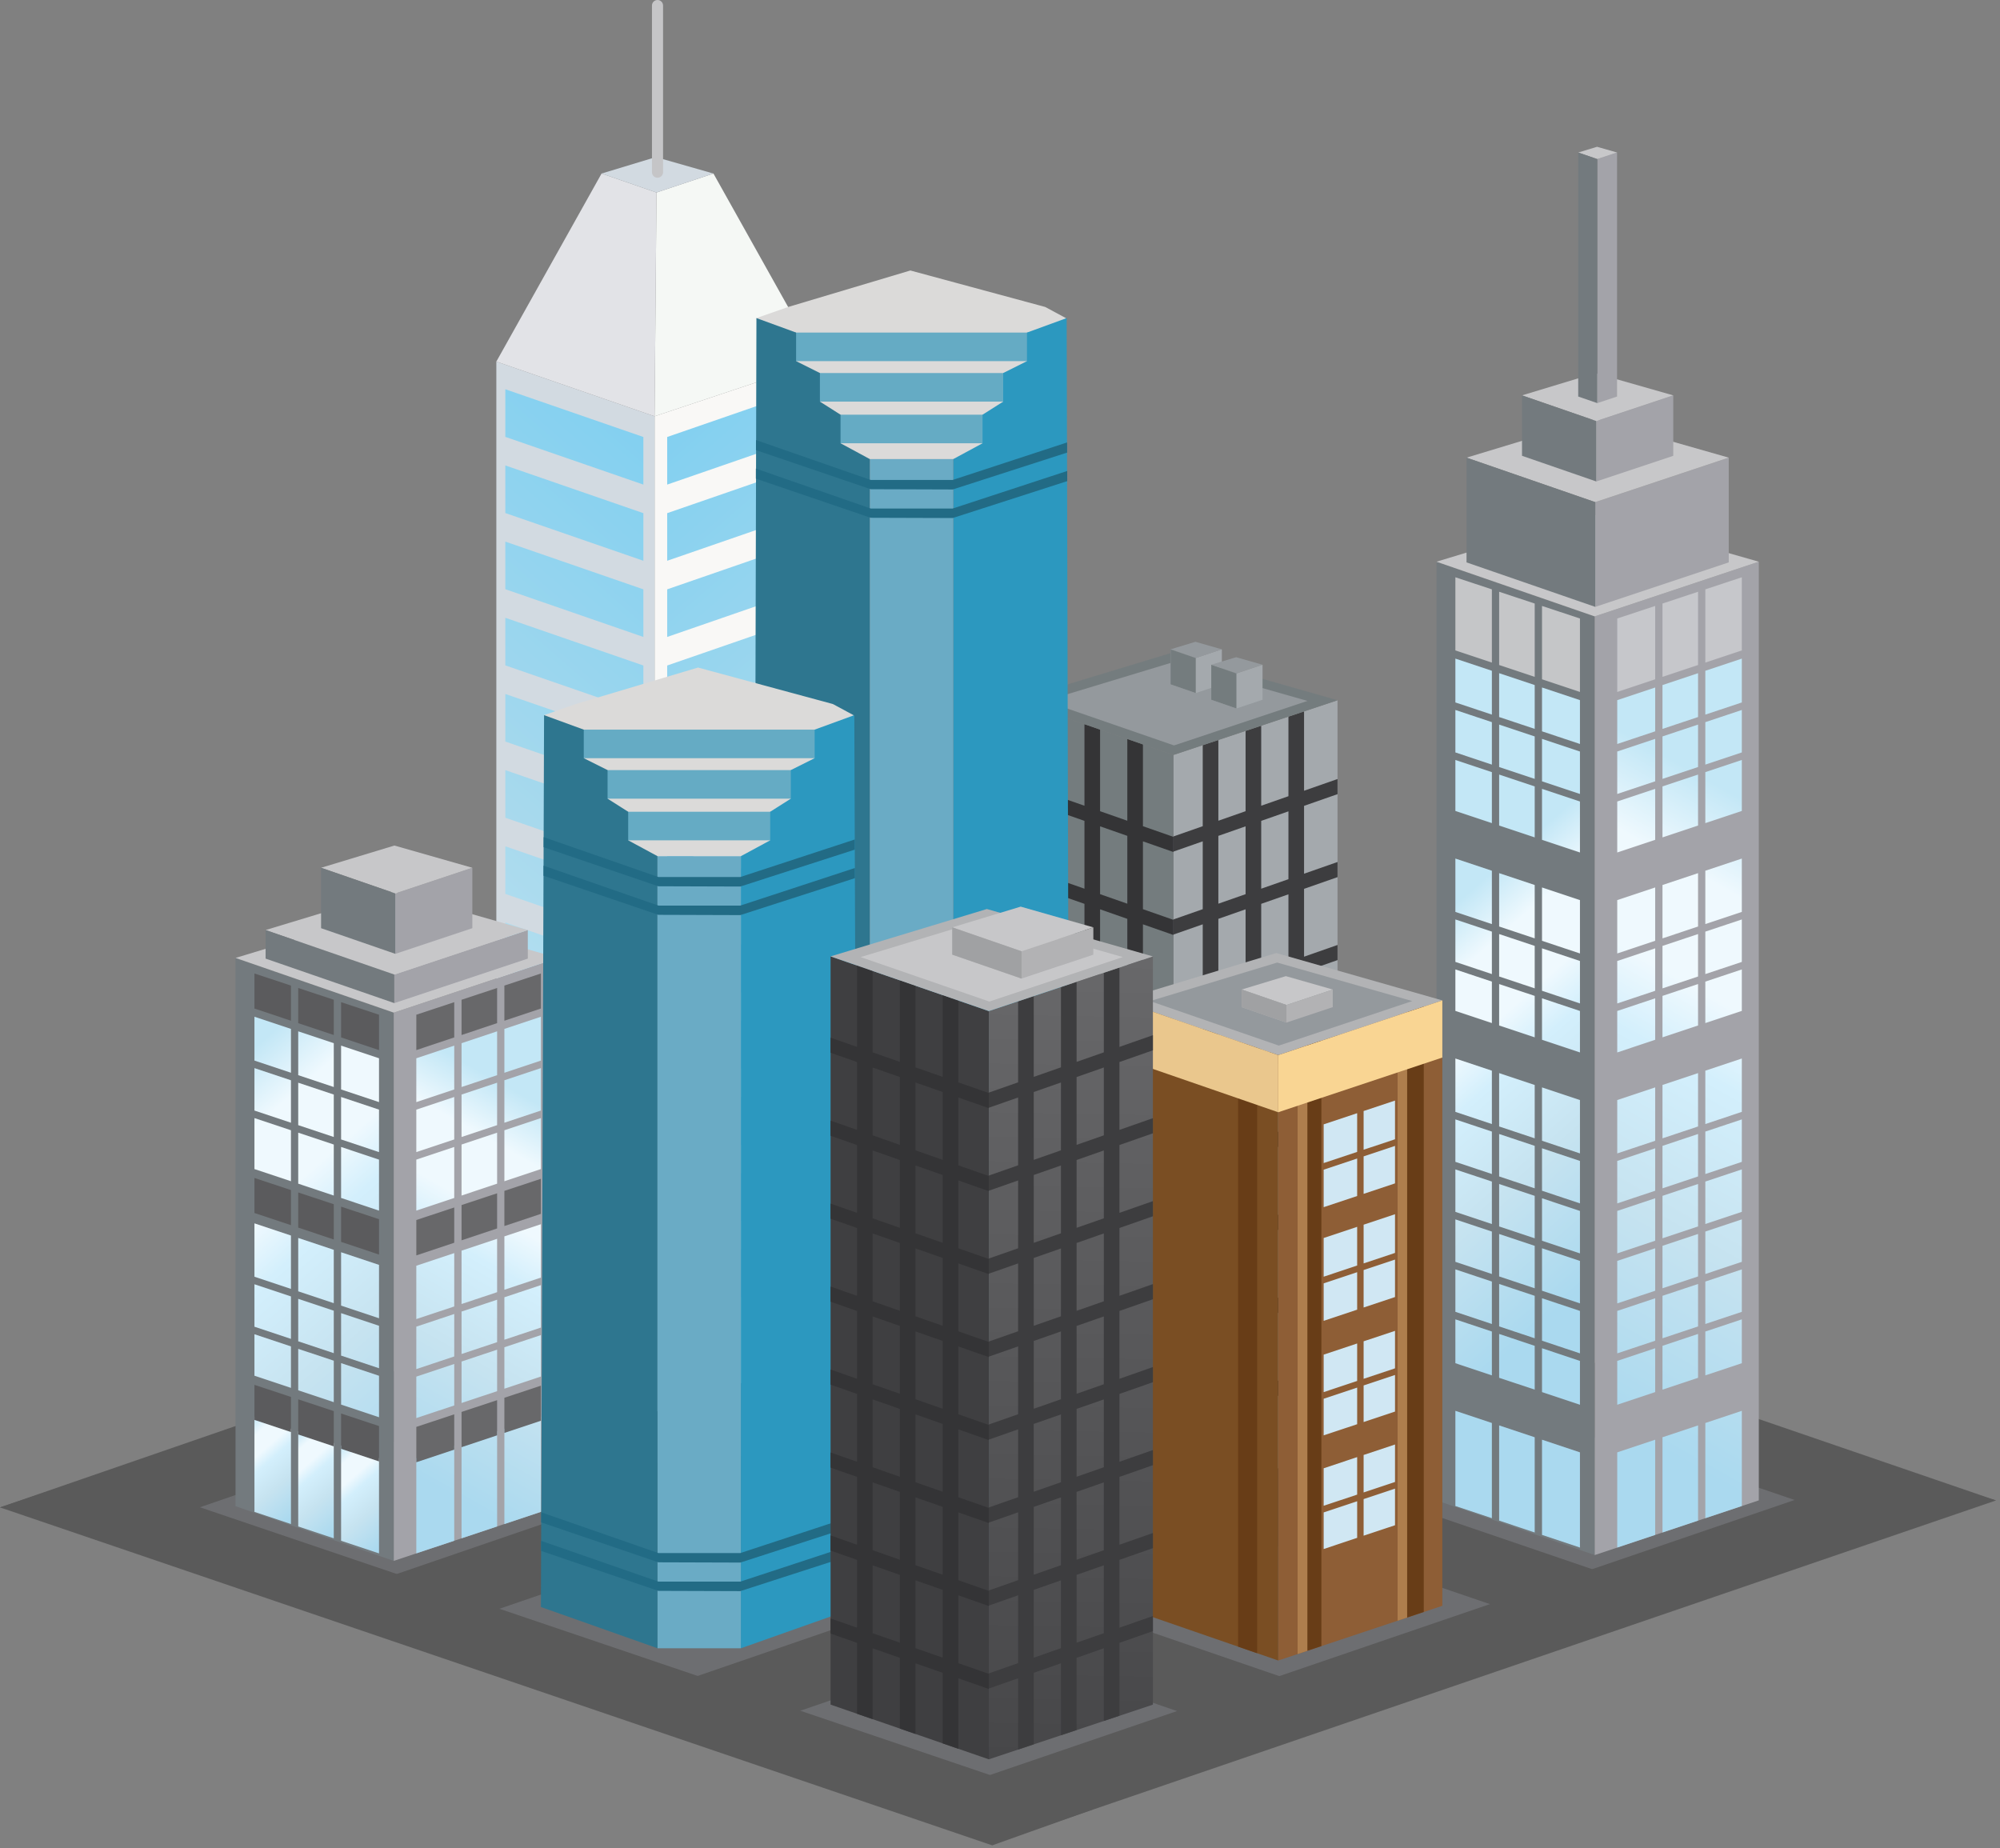 
        <svg xmlns:rdf="http://www.w3.org/1999/02/22-rdf-syntax-ns#" xmlns="http://www.w3.org/2000/svg" xmlns:cc="http://creativecommons.org/ns#" xmlns:xlink="http://www.w3.org/1999/xlink" xmlns:dc="http://purl.org/dc/elements/1.1/" x="0px" y="0px" width="501" height="463" viewBox="0 0 501 463" xml:space="preserve">
            <rect x="0" y="0" width="501" height="463" fill="#808080" stroke="none"/>
            <title>Urban: city 1</title>
            <desc xmlns:ian_image_library="https://ian.umces.edu/media-library/">
                <ian_image_library:title>Urban: city 1</ian_image_library:title>
                <ian_image_library:descr>Illustration of an urban city centre</ian_image_library:descr>
                <ian_image_library:scene>
                    <ian_image_library:contains>development, infrastructure, city, apartment, skyscrapers, buildings, office, towers, urban</ian_image_library:contains>
                    <ian_image_library:when>2011-05-19</ian_image_library:when>
                </ian_image_library:scene>
            </desc>
            
<defs>
</defs>
<polygon fill="#6D6E71" points="34.108,376.783 248.776,455.492 466.619,376.783 240.824,296.482 "/>
<polygon fill="#5A5A5A" points="472.101,368.038 228.833,451.181 253.878,460.121 500,375.859 "/>
<polygon fill="#5A5A5A" points="393.287,344.686 159.289,425.145 184.333,434.091 418.033,353.73 "/>
<polygon fill="#5A5A5A" points="323.026,317.551 92.597,396.616 117.641,405.557 348.073,326.497 "/>
<polygon fill="#5A5A5A" points="252.664,290.323 0,377.603 35.75,382.499 277.709,299.264 "/>
<polygon fill="#5A5A5A" points="102.396,344.98 341.001,426.926 315.96,435.872 77.352,353.927 "/>
<polygon fill="#5A5A5A" points="154.87,327.29 387.28,406.628 412.322,397.682 179.915,318.349 "/>
<polygon fill="#5A5A5A" points="25.304,369.181 273.594,453.317 248.552,462.264 0,377.603 "/>
<polygon fill="#5A5A5A" points="230.801,301.057 458.448,378.783 500,375.859 255.843,292.11 "/>
<polygon fill="#F9F8F6" points="205.079,340.02 205.079,90.575 163.972,104.279 163.972,353.721 "/>
<polygon fill="#D2DAE1" points="124.333,340.02 124.333,90.575 163.972,104.279 163.972,353.721 "/>
<linearGradient id="ian_symbols_aab595d2b58a78d4518168a31c571fbe" gradientUnits="userSpaceOnUse" x1="84.476" y1="282.729" x2="203.272" y2="146.07">
	<stop  offset="0.036" style="stop-color:#C3E7F6"/>
	<stop  offset="0.497" style="stop-color:#A7D9ED"/>
	<stop  offset="1" style="stop-color:#83D0F0"/>
</linearGradient>
<path fill="url(#ian_symbols_aab595d2b58a78d4518168a31c571fbe)" d="M161.163,331.287l-34.578-11.952v-11.931l34.578,11.958V331.287z M161.163,300.277l-34.578-11.953
	v11.925l34.578,11.952V300.277z M161.163,281.198l-34.578-11.953v11.925l34.578,11.952V281.198z M161.163,262.114l-34.578-11.953
	v11.925l34.578,11.958V262.114z M161.163,243.035l-34.578-11.952v11.925l34.578,11.953V243.035z M161.163,223.953L126.585,212
	v11.925l34.578,11.955V223.953z M161.163,204.871l-34.578-11.952v11.925l34.578,11.953V204.871z M161.163,185.79l-34.578-11.953
	v11.925l34.578,11.955V185.79z M161.163,109.465L126.585,97.51v11.928l34.578,11.952V109.465z M161.163,128.547l-34.578-11.955
	v11.928l34.578,11.953V128.547z M161.163,147.629l-34.578-11.955v11.925l34.578,11.955V147.629z M161.163,166.708l-34.578-11.952
	v11.925l34.578,11.956V166.708z"/>
<linearGradient id="ian_symbols_a324ab6f52d9e1c4ddf4c243b56b3bb4" gradientUnits="userSpaceOnUse" x1="424.787" y1="282.729" x2="543.583" y2="146.07" gradientTransform="matrix(-1 0 0 1 668.606 0)">
	<stop  offset="0.036" style="stop-color:#C3E7F6"/>
	<stop  offset="0.497" style="stop-color:#A7D9ED"/>
	<stop  offset="1" style="stop-color:#83D0F0"/>
</linearGradient>
<path fill="url(#ian_symbols_a324ab6f52d9e1c4ddf4c243b56b3bb4)" d="M167.131,319.362l34.578-11.958v11.931l-34.578,11.952V319.362z M167.131,312.202l34.578-11.952
	v-11.925l-34.578,11.953V312.202z M167.131,293.123l34.578-11.952v-11.925l-34.578,11.953V293.123z M167.131,274.044l34.578-11.958
	v-11.925l-34.578,11.953V274.044z M167.131,254.96l34.578-11.953v-11.925l-34.578,11.952V254.96z M167.131,235.881l34.578-11.955
	V212l-34.578,11.953V235.881z M167.131,216.796l34.578-11.953v-11.925l-34.578,11.952V216.796z M167.131,197.717l34.578-11.955
	v-11.925l-34.578,11.953V197.717z M167.131,121.39l34.578-11.952V97.51l-34.578,11.955V121.39z M167.131,140.472l34.578-11.953
	v-11.928l-34.578,11.955V140.472z M167.131,159.554l34.578-11.955v-11.925l-34.578,11.955V159.554z M167.131,178.636l34.578-11.956
	v-11.925l-34.578,11.952V178.636z"/>
<polygon fill="#F5F8F5" points="205.079,90.575 163.972,104.279 164.451,48.225 178.717,43.47 "/>
<polygon fill="#E2E3E7" points="164.451,48.225 163.972,104.279 124.333,90.575 150.695,43.47 "/>
<polygon fill="#D2DAE1" points="178.717,43.47 164.451,48.225 150.695,43.47 164.284,39.352 "/>
<path fill="#C5C5C7" d="M166.098,43.129c0,0.771-0.623,1.394-1.391,1.394l0,0c-0.768,0-1.394-0.623-1.394-1.394V1.391
	c0-0.768,0.625-1.391,1.394-1.391l0,0c0.768,0,1.391,0.623,1.391,1.391V43.129z"/>
<polygon fill="#A4A9AD" points="335.05,362.841 335.05,175.412 293.945,189.113 293.945,376.542 "/>
<polygon fill="#747C7E" points="254.304,362.841 254.304,175.412 293.945,189.113 293.945,376.542 "/>
<path fill="#3D3D3F" d="M335.05,198.934v-3.79l-8.384,2.935v-19.874l-3.913,1.306v19.94l-6.82,2.385v-20.052l-3.913,1.306v20.115
	l-6.821,2.388v-20.232l-3.913,1.303v20.298l-7.34,2.569v3.792l7.34-2.571v16.997l-7.34,2.568v3.79l7.34-2.568v16.991l-7.34,2.568
	v3.793l7.34-2.568v16.997l-7.34,2.569v3.787l7.34-2.568v16.997l-7.34,2.569v3.787l7.34-2.569v16.997l-7.34,2.568v3.793l7.34-2.568
	v16.991l-7.34,2.568v3.793l7.34-2.568v16.991l-7.34,2.568v3.793l7.34-2.568v17.849l3.913-1.306v-17.915l6.821-2.388v18.03
	l3.913-1.306v-18.09l6.82-2.388v18.204l3.913-1.306v-18.27l8.384-2.935v-3.788l-8.384,2.935v-16.997l8.384-2.935v-3.788
	l-8.384,2.935v-16.997l8.384-2.935v-3.793l-8.384,2.935v-16.991l8.384-2.935v-3.793l-8.384,2.935v-16.992l8.384-2.935v-3.793
	l-8.384,2.935V243.44l8.384-2.935v-3.79l-8.384,2.935v-16.994l8.384-2.935v-3.79l-8.384,2.935v-16.997L335.05,198.934z
	 M305.198,209.383l6.821-2.385v16.994l-6.821,2.385V209.383z M305.198,230.17l6.821-2.388v16.994l-6.821,2.388V230.17z
	 M305.198,250.957l6.821-2.388v16.991l-6.821,2.389V250.957z M305.198,271.741l6.821-2.388v16.991l-6.821,2.389V271.741z
	 M305.198,292.525l6.821-2.388v16.991l-6.821,2.388V292.525z M305.198,313.31l6.821-2.388v16.997l-6.821,2.383V313.31z
	 M305.198,351.085v-16.991l6.821-2.388v16.997L305.198,351.085z M322.753,344.948l-6.82,2.383v-16.991l6.82-2.388V344.948z
	 M322.753,324.158l-6.82,2.388V309.55l6.82-2.383V324.158z M322.753,303.374l-6.82,2.388v-16.997l6.82-2.383V303.374z
	 M322.753,282.59l-6.82,2.388v-16.997l6.82-2.383V282.59z M322.753,261.806l-6.82,2.388v-16.997l6.82-2.386V261.806z
	 M322.753,241.021l-6.82,2.383v-16.991l6.82-2.388V241.021z M322.753,220.235l-6.82,2.385v-16.994l6.82-2.385V220.235z"/>
<path fill="#343436" d="M293.945,213.428v-3.793l-7.64-2.672v-20.489l-3.913-1.355v20.475l-6.821-2.388v-20.442l-3.913-1.353v20.426
	l-6.82-2.385v-20.399l-3.913-1.353v20.379l-6.621-2.317v3.792l6.621,2.314v16.997l-6.621-2.32v3.793l6.621,2.317v16.994
	l-6.621-2.317v3.79l6.621,2.317v16.994l-6.621-2.317v3.793l6.621,2.317v16.992l-6.621-2.317v3.793l6.621,2.317v16.991l-6.621-2.317
	v3.793l6.621,2.317v16.997l-6.621-2.323v3.792l6.621,2.317v16.997l-6.621-2.317v3.793l6.621,2.312v17.768l3.913,1.35v-17.745
	l6.82,2.388v17.718l3.913,1.35v-17.696l6.821,2.383v17.674l3.913,1.35V356.25l7.64,2.672v-3.793l-7.64-2.672v-16.991l7.64,2.672
	v-3.793l-7.64-2.672v-16.991l7.64,2.672v-3.793l-7.64-2.672v-16.991l7.64,2.672v-3.793l-7.64-2.672v-16.991l7.64,2.672v-3.793
	l-7.64-2.672v-16.997l7.64,2.672v-3.788l-7.64-2.678V231.54l7.64,2.672v-3.79l-7.64-2.672v-16.994L293.945,213.428z
	 M264.838,203.241l6.82,2.385v16.994l-6.82-2.385V203.241z M264.838,224.025l6.82,2.388v16.994l-6.82-2.386V224.025z
	 M264.838,244.812l6.82,2.386v16.991l-6.82-2.383V244.812z M264.838,265.599l6.82,2.383v16.991l-6.82-2.383V265.599z
	 M264.838,286.383l6.82,2.383v16.997l-6.82-2.388V286.383z M264.838,307.167l6.82,2.383v16.997l-6.82-2.388V307.167z
	 M264.838,344.948v-16.997l6.82,2.388v16.991L264.838,344.948z M282.393,351.085l-6.821-2.383v-16.997l6.821,2.388V351.085z
	 M282.393,330.301l-6.821-2.383v-16.997l6.821,2.388V330.301z M282.393,309.517l-6.821-2.388v-16.991l6.821,2.388V309.517z
	 M282.393,288.733l-6.821-2.389v-16.991l6.821,2.388V288.733z M282.393,267.949l-6.821-2.389v-16.991l6.821,2.388V267.949z
	 M282.393,247.165l-6.821-2.388v-16.994l6.821,2.388V247.165z M282.393,226.377l-6.821-2.385v-16.994l6.821,2.385V226.377z"/>
<polygon fill="#747C7E" points="335.05,175.412 293.945,189.113 254.304,175.412 293.454,163.542 "/>
<polygon fill="#94999D" points="327.519,175.581 294.082,186.728 261.838,175.581 293.684,165.927 "/>
<polygon fill="#94999D" points="306.073,162.656 299.537,164.836 293.225,162.656 299.455,160.768 "/>
<polygon fill="#A4A9AD" points="306.073,171.431 299.537,173.611 293.225,171.431 293.225,162.656 299.537,164.836 306.073,162.656 
	"/>
<polygon fill="#747C7E" points="299.537,173.611 293.225,171.431 293.225,162.656 299.537,164.836 "/>
<polygon fill="#94999D" points="316.266,166.517 309.724,168.698 303.417,166.517 309.647,164.629 "/>
<polygon fill="#A4A9AD" points="316.266,175.292 309.724,177.472 303.417,175.292 303.417,166.517 309.724,168.698 316.266,166.517 
	"/>
<polygon fill="#747C7E" points="309.724,177.472 303.417,175.292 303.417,166.517 309.724,168.698 "/>
<polygon fill="#DBDAD9" points="228.046,67.756 261.838,76.899 267.002,79.681 261.733,115.01 195.247,115.01 189.487,79.681 
	197.436,76.899 "/>
<rect x="209.659" y="103.88" fill="#65ABC4" width="37.469" height="7.157"/>
<rect x="204.491" y="93.445" fill="#65ABC4" width="47.805" height="7.157"/>
<rect x="198.676" y="83.31" fill="#65ABC4" width="58.986" height="7.154"/>
<polygon fill="#2E768F" points="189.487,79.681 199.425,83.31 199.425,90.463 205.385,93.445 205.385,100.602 210.555,103.88 
	210.555,111.037 217.908,115.01 217.908,394.522 188.691,384.188 "/>
<polygon fill="#2C98BF" points="267.199,79.681 257.258,83.31 257.258,90.463 251.301,93.445 251.301,100.602 246.131,103.88 
	246.131,111.037 238.777,115.01 238.777,394.522 267.991,384.188 "/>
<rect x="217.908" y="115.01" fill="#6AABC5" width="20.869" height="279.512"/>
<g>
	<g>
		<g>
			<polygon fill="#226B85" points="238.644,122.615 267.319,113.371 267.313,110.83 238.644,120.229 218.111,120.229 
				189.377,110.234 189.369,112.756 218.111,122.547 			"/>
		</g>
		<g>
			<polygon fill="#226B85" points="238.644,129.769 267.341,120.52 267.336,117.975 238.644,127.384 218.111,127.384 
				189.35,117.382 189.345,119.902 218.111,129.704 			"/>
		</g>
		<g>
			<polygon fill="#226B85" points="238.644,380.215 267.942,370.732 267.937,368.191 238.644,377.826 218.111,377.826 
				188.749,367.617 188.741,370.137 218.111,380.144 			"/>
		</g>
		<g>
			<polygon fill="#226B85" points="238.644,373.055 267.921,363.589 267.909,361.043 238.644,370.672 218.111,370.672 
				188.776,360.469 188.765,362.988 218.111,372.99 			"/>
		</g>
	</g>
</g>
<polygon fill="#737A7E" points="359.834,375.842 359.834,140.708 399.479,154.409 399.479,389.544 "/>
<g>
	<g>
		<linearGradient id="ian_symbols_2ef51f4d962645c4e1b3fa1fa72a4d8b" gradientUnits="userSpaceOnUse" x1="412.457" y1="313.128" x2="348.655" y2="240.382">
			<stop  offset="0.036" style="stop-color:#AAD9EF"/>
			<stop  offset="0.351" style="stop-color:#C6E3F0"/>
			<stop  offset="0.588" style="stop-color:#D3EFFC"/>
			<stop  offset="0.703" style="stop-color:#EFF9FE"/>
			<stop  offset="0.861" style="stop-color:#EFF9FE"/>
			<stop  offset="1" style="stop-color:#C3E7F6"/>
		</linearGradient>
		<path fill="url(#ian_symbols_2ef51f4d962645c4e1b3fa1fa72a4d8b)" d="M386.274,384.494l9.504,3.169v-23.85l-9.504-3.17V384.494z M375.535,380.914l8.909,2.973v-23.855
			l-8.909-2.968V380.914z M364.572,377.258l9.144,3.05v-23.85l-9.144-3.05V377.258z M386.274,235.671l9.504,3.17v-13.368
			l-9.504-3.167V235.671z M386.274,248.192l9.504,3.17v-10.635l-9.504-3.17V248.192z M386.274,260.467l9.504,3.17v-10.39
			l-9.504-3.17V260.467z M375.535,232.091l8.909,2.97v-13.368l-8.909-2.97V232.091z M375.535,244.615l8.909,2.971v-10.638
			l-8.909-2.968V244.615z M375.535,256.887l8.909,2.967v-10.384l-8.909-2.968V256.887z M364.572,228.435l9.144,3.05v-13.368
			l-9.144-3.047V228.435z M364.572,240.958l9.144,3.05V233.37l-9.144-3.047V240.958z M364.572,253.231l9.144,3.049v-10.387
			l-9.144-3.049V253.231z M375.535,179.617l8.909,2.97v-10.982l-8.909-2.971V179.617z M375.535,192.141l8.909,2.971v-10.638
			l-8.909-2.968V192.141z M375.535,206.798l8.909,2.97v-12.772l-8.909-2.97V206.798z M386.274,172.217V183.2l9.504,3.167v-10.982
			L386.274,172.217z M386.274,195.721l9.504,3.167v-10.635l-9.504-3.167V195.721z M386.274,210.378l9.504,3.17v-12.775l-9.504-3.167
			V210.378z M364.572,203.142l9.144,3.05v-12.772l-9.144-3.046V203.142z M364.572,188.484l9.144,3.05v-10.638l-9.144-3.047V188.484z
			 M364.572,175.964l9.144,3.047v-10.982l-9.144-3.047V175.964z M386.274,285.76l9.504,3.17v-13.368l-9.504-3.17V285.76z
			 M386.274,298.28l9.504,3.17v-10.635l-9.504-3.17V298.28z M386.274,310.807l9.504,3.165v-10.635l-9.504-3.17V310.807z
			 M386.274,323.328l9.504,3.169v-10.641l-9.504-3.165V323.328z M386.274,335.848l9.504,3.17v-10.635l-9.504-3.17V335.848z
			 M386.274,348.719l9.504,3.17v-10.985l-9.504-3.169V348.719z M375.535,282.18l8.909,2.973v-13.368l-8.909-2.973V282.18z
			 M375.535,294.701l8.909,2.973v-10.635l-8.909-2.973V294.701z M375.535,307.227l8.909,2.967v-10.635l-8.909-2.967V307.227z
			 M375.535,319.748l8.909,2.968V312.08l-8.909-2.968V319.748z M375.535,332.269l8.909,2.973v-10.641l-8.909-2.967V332.269z
			 M375.535,345.139l8.909,2.967v-10.979l-8.909-2.973V345.139z M364.572,278.524l9.144,3.049v-13.368l-9.144-3.05V278.524z
			 M364.572,303.571l9.144,3.049v-10.641l-9.144-3.044V303.571z M364.572,291.044l9.144,3.05v-10.635l-9.144-3.05V291.044z
			 M364.572,316.091l9.144,3.05v-10.635l-9.144-3.05V316.091z M364.572,328.612l9.144,3.049v-10.635l-9.144-3.049V328.612z
			 M364.572,341.483l9.144,3.049v-10.985l-9.144-3.05V341.483z"/>
	</g>
</g>
<polygon fill="#A3A3A9" points="440.582,375.842 440.582,140.708 399.479,154.409 399.479,389.544 "/>
<polygon fill="#C7C7C9" points="440.582,140.708 399.479,154.409 359.834,140.708 398.986,128.84 "/>
<polygon fill="#A3A3A9" points="433.052,140.88 399.615,152.023 399.615,125.788 433.052,114.642 "/>
<polygon fill="#C7C7C9" points="433.052,114.642 399.615,125.788 367.365,114.642 399.217,104.987 "/>
<polygon fill="#737A7E" points="399.615,125.788 399.615,152.023 367.365,140.88 367.365,114.642 "/>
<polygon fill="#A3A3A9" points="419.153,114.177 399.867,120.607 399.867,105.471 419.153,99.041 "/>
<polygon fill="#C7C7C9" points="419.153,99.041 399.867,105.471 381.264,99.041 399.637,93.472 "/>
<polygon fill="#737A7E" points="399.867,105.471 399.867,120.607 381.264,114.177 381.264,99.041 "/>
<polygon fill="#A3A3A9" points="405.075,99.331 400.124,100.981 400.124,39.853 405.075,38.203 "/>
<polygon fill="#C7C7C9" points="405.075,38.203 400.124,39.853 395.342,38.203 400.063,36.771 "/>
<polygon fill="#737A7E" points="400.124,39.853 400.124,100.981 395.342,99.331 395.342,38.203 "/>
<g>
	<g>
		<linearGradient id="ian_symbols_fde58c60d87ae3a4b5c6ac116006ee99" gradientUnits="userSpaceOnUse" x1="379.637" y1="349.012" x2="457.154" y2="211.866">
			<stop  offset="0.036" style="stop-color:#AAD9EF"/>
			<stop  offset="0.351" style="stop-color:#C6E3F0"/>
			<stop  offset="0.588" style="stop-color:#D3EFFC"/>
			<stop  offset="0.703" style="stop-color:#EFF9FE"/>
			<stop  offset="0.861" style="stop-color:#EFF9FE"/>
			<stop  offset="1" style="stop-color:#C3E7F6"/>
		</linearGradient>
		<path fill="url(#ian_symbols_fde58c60d87ae3a4b5c6ac116006ee99)" d="M405.119,387.664l9.504-3.169v-23.851l-9.504,3.17V387.664z M416.453,383.887l8.909-2.973v-23.85
			l-8.909,2.968V383.887z M427.182,380.308l9.144-3.05v-23.85l-9.144,3.05V380.308z M405.119,238.841l9.504-3.17v-13.365
			l-9.504,3.167V238.841z M405.119,251.362l9.504-3.17v-10.635l-9.504,3.17V251.362z M405.119,263.637l9.504-3.17v-10.39
			l-9.504,3.17V263.637z M416.453,235.062l8.909-2.97v-13.368l-8.909,2.97V235.062z M416.453,247.585l8.909-2.971v-10.635
			l-8.909,2.968V247.585z M416.453,259.854l8.909-2.967v-10.384l-8.909,2.968V259.854z M427.182,231.485l9.144-3.05V215.07
			l-9.144,3.047V231.485z M427.182,244.008l9.144-3.05v-10.635l-9.144,3.047V244.008z M427.182,256.28l9.144-3.049v-10.387
			l-9.144,3.049V256.28z M416.453,182.587l8.909-2.97v-10.982l-8.909,2.971V182.587z M416.453,195.111l8.909-2.971v-10.635
			l-8.909,2.968V195.111z M416.453,209.769l8.909-2.97v-12.772l-8.909,2.97V209.769z M405.119,186.367l9.504-3.167v-10.982
			l-9.504,3.167V186.367z M405.119,198.888l9.504-3.167v-10.635l-9.504,3.167V198.888z M405.119,213.548l9.504-3.17v-12.772
			l-9.504,3.167V213.548z M427.182,206.192l9.144-3.05v-12.769l-9.144,3.046V206.192z M427.182,191.534l9.144-3.05v-10.635
			l-9.144,3.047V191.534z M427.182,168.028v10.982l9.144-3.047v-10.982L427.182,168.028z M405.119,288.93l9.504-3.17v-13.368
			l-9.504,3.17V288.93z M405.119,301.45l9.504-3.17v-10.635l-9.504,3.17V301.45z M405.119,313.971l9.504-3.165v-10.641l-9.504,3.17
			V313.971z M405.119,326.497l9.504-3.169v-10.636l-9.504,3.165V326.497z M405.119,339.018l9.504-3.17v-10.635l-9.504,3.17V339.018z
			 M405.119,351.889l9.504-3.17v-10.985l-9.504,3.169V351.889z M416.453,285.153l8.909-2.973v-13.368l-8.909,2.973V285.153z
			 M416.453,297.674l8.909-2.973v-10.635l-8.909,2.973V297.674z M416.453,310.194l8.909-2.967v-10.635l-8.909,2.967V310.194z
			 M416.453,322.715l8.909-2.968v-10.635l-8.909,2.968V322.715z M416.453,335.242l8.909-2.973v-10.635l-8.909,2.967V335.242z
			 M416.453,348.106l8.909-2.967v-10.985l-8.909,2.973V348.106z M427.182,281.573l9.144-3.049v-13.368l-9.144,3.05V281.573z
			 M427.182,306.62l9.144-3.049v-10.635l-9.144,3.044V306.62z M427.182,294.094l9.144-3.05v-10.635l-9.144,3.05V294.094z
			 M427.182,319.141l9.144-3.05v-10.635l-9.144,3.05V319.141z M427.182,331.662l9.144-3.049v-10.635l-9.144,3.049V331.662z
			 M427.182,344.532l9.144-3.049v-10.985l-9.144,3.05V344.532z"/>
	</g>
</g>
<g>
	<g>
		<polygon fill="#C6C7CB" points="405.119,154.934 405.119,173.335 414.623,170.165 414.623,151.789 		"/>
		<polygon fill="#C6C7CB" points="416.453,151.185 416.453,169.556 425.362,166.585 425.362,148.236 		"/>
		<polygon fill="#C6C7CB" points="427.182,147.635 427.182,165.979 436.325,162.929 436.325,144.61 		"/>
	</g>
</g>
<g>
	<g>
		<polygon fill="#C5C6C8" points="395.778,154.934 395.778,173.335 386.274,170.165 386.274,151.789 		"/>
		<polygon fill="#C5C6C8" points="384.444,151.185 384.444,169.556 375.535,166.585 375.535,148.236 		"/>
		<polygon fill="#C5C6C8" points="373.716,147.635 373.716,165.979 364.572,162.929 364.572,144.61 		"/>
	</g>
</g>
<polygon fill="#737A7E" points="59.002,377.302 59.002,239.961 98.642,253.663 98.642,391.003 "/>
<linearGradient id="ian_symbols_7063d46ece714284c9352eb77a9279a3" gradientUnits="userSpaceOnUse" x1="98.943" y1="385.629" x2="81.441" y2="365.599">
	<stop  offset="0.036" style="stop-color:#AAD9EF"/>
	<stop  offset="0.351" style="stop-color:#C6E3F0"/>
	<stop  offset="0.588" style="stop-color:#D3EFFC"/>
	<stop  offset="0.703" style="stop-color:#EFF9FE"/>
	<stop  offset="0.861" style="stop-color:#EFF9FE"/>
	<stop  offset="1" style="stop-color:#C3E7F6"/>
</linearGradient>
<polygon fill="url(#ian_symbols_7063d46ece714284c9352eb77a9279a3)" points="94.944,365.273 94.944,389.123 85.443,385.958 85.443,362.103 "/>
<linearGradient id="ian_symbols_e43fc36bc5ef302455aa20d5ea75cbb2" gradientUnits="userSpaceOnUse" x1="87.73" y1="381.748" x2="70.582" y2="362.124">
	<stop  offset="0.036" style="stop-color:#AAD9EF"/>
	<stop  offset="0.351" style="stop-color:#C6E3F0"/>
	<stop  offset="0.588" style="stop-color:#D3EFFC"/>
	<stop  offset="0.703" style="stop-color:#EFF9FE"/>
	<stop  offset="0.861" style="stop-color:#EFF9FE"/>
	<stop  offset="1" style="stop-color:#C3E7F6"/>
</linearGradient>
<polygon fill="url(#ian_symbols_e43fc36bc5ef302455aa20d5ea75cbb2)" points="74.704,358.523 83.612,361.497 83.612,385.347 74.704,382.379 "/>
<linearGradient id="ian_symbols_38be79127143603439e3a2da9835c76c" gradientUnits="userSpaceOnUse" x1="76.957" y1="378.214" x2="59.666" y2="358.425">
	<stop  offset="0.036" style="stop-color:#AAD9EF"/>
	<stop  offset="0.351" style="stop-color:#C6E3F0"/>
	<stop  offset="0.588" style="stop-color:#D3EFFC"/>
	<stop  offset="0.703" style="stop-color:#EFF9FE"/>
	<stop  offset="0.861" style="stop-color:#EFF9FE"/>
	<stop  offset="1" style="stop-color:#C3E7F6"/>
</linearGradient>
<polygon fill="url(#ian_symbols_38be79127143603439e3a2da9835c76c)" points="63.738,354.867 72.884,357.917 72.884,381.772 63.738,378.723 "/>
<linearGradient id="ian_symbols_1a9ca58641d5e494b1a752f5f9000d3b" gradientUnits="userSpaceOnUse" x1="121.631" y1="357.934" x2="50.072" y2="276.038">
	<stop  offset="0.036" style="stop-color:#AAD9EF"/>
	<stop  offset="0.351" style="stop-color:#C6E3F0"/>
	<stop  offset="0.588" style="stop-color:#D3EFFC"/>
	<stop  offset="0.703" style="stop-color:#EFF9FE"/>
	<stop  offset="0.861" style="stop-color:#EFF9FE"/>
	<stop  offset="1" style="stop-color:#C3E7F6"/>
</linearGradient>
<polygon fill="url(#ian_symbols_1a9ca58641d5e494b1a752f5f9000d3b)" points="85.443,313.687 94.944,316.856 94.944,330.225 85.443,327.055 "/>
<linearGradient id="ian_symbols_42d39e7c639ce584cdbf5e5ebd41ca5e" gradientUnits="userSpaceOnUse" x1="114.747" y1="363.946" x2="43.191" y2="282.054">
	<stop  offset="0.036" style="stop-color:#AAD9EF"/>
	<stop  offset="0.351" style="stop-color:#C6E3F0"/>
	<stop  offset="0.588" style="stop-color:#D3EFFC"/>
	<stop  offset="0.703" style="stop-color:#EFF9FE"/>
	<stop  offset="0.861" style="stop-color:#EFF9FE"/>
	<stop  offset="1" style="stop-color:#C3E7F6"/>
</linearGradient>
<polygon fill="url(#ian_symbols_42d39e7c639ce584cdbf5e5ebd41ca5e)" points="85.443,328.94 94.944,332.11 94.944,342.745 85.443,339.581 "/>
<linearGradient id="ian_symbols_328a9a5d256ce724116cca95290da4e3" gradientUnits="userSpaceOnUse" x1="108.605" y1="369.311" x2="37.058" y2="287.43">
	<stop  offset="0.036" style="stop-color:#AAD9EF"/>
	<stop  offset="0.351" style="stop-color:#C6E3F0"/>
	<stop  offset="0.588" style="stop-color:#D3EFFC"/>
	<stop  offset="0.703" style="stop-color:#EFF9FE"/>
	<stop  offset="0.861" style="stop-color:#EFF9FE"/>
	<stop  offset="1" style="stop-color:#C3E7F6"/>
</linearGradient>
<polygon fill="url(#ian_symbols_328a9a5d256ce724116cca95290da4e3)" points="94.944,344.631 94.944,355.02 85.443,351.85 85.443,341.466 "/>
<linearGradient id="ian_symbols_46ec7d6e98ca77d49d8f663c94a53d38" gradientUnits="userSpaceOnUse" x1="117.204" y1="361.819" x2="45.632" y2="279.908">
	<stop  offset="0.036" style="stop-color:#AAD9EF"/>
	<stop  offset="0.351" style="stop-color:#C6E3F0"/>
	<stop  offset="0.588" style="stop-color:#D3EFFC"/>
	<stop  offset="0.703" style="stop-color:#EFF9FE"/>
	<stop  offset="0.861" style="stop-color:#EFF9FE"/>
	<stop  offset="1" style="stop-color:#C3E7F6"/>
</linearGradient>
<polygon fill="url(#ian_symbols_46ec7d6e98ca77d49d8f663c94a53d38)" points="74.704,310.107 83.612,313.08 83.612,326.448 74.704,323.475 "/>
<linearGradient id="ian_symbols_0ec8b57fecd4ea34a91fd6220f7a16d9" gradientUnits="userSpaceOnUse" x1="110.321" y1="367.832" x2="38.744" y2="285.916">
	<stop  offset="0.036" style="stop-color:#AAD9EF"/>
	<stop  offset="0.351" style="stop-color:#C6E3F0"/>
	<stop  offset="0.588" style="stop-color:#D3EFFC"/>
	<stop  offset="0.703" style="stop-color:#EFF9FE"/>
	<stop  offset="0.861" style="stop-color:#EFF9FE"/>
	<stop  offset="1" style="stop-color:#C3E7F6"/>
</linearGradient>
<polygon fill="url(#ian_symbols_0ec8b57fecd4ea34a91fd6220f7a16d9)" points="74.704,325.36 83.612,328.333 83.612,338.969 74.704,336.001 "/>
<linearGradient id="ian_symbols_9ba3227a59ab7374916c551dde76eccf" gradientUnits="userSpaceOnUse" x1="104.174" y1="373.192" x2="32.611" y2="291.292">
	<stop  offset="0.036" style="stop-color:#AAD9EF"/>
	<stop  offset="0.351" style="stop-color:#C6E3F0"/>
	<stop  offset="0.588" style="stop-color:#D3EFFC"/>
	<stop  offset="0.703" style="stop-color:#EFF9FE"/>
	<stop  offset="0.861" style="stop-color:#EFF9FE"/>
	<stop  offset="1" style="stop-color:#C3E7F6"/>
</linearGradient>
<polygon fill="url(#ian_symbols_9ba3227a59ab7374916c551dde76eccf)" points="83.612,340.854 83.612,351.244 74.704,348.271 74.704,337.887 "/>
<linearGradient id="ian_symbols_415ede6ba5c8cd94f10cf4daec6128fe" gradientUnits="userSpaceOnUse" x1="112.837" y1="365.617" x2="41.279" y2="283.723">
	<stop  offset="0.036" style="stop-color:#AAD9EF"/>
	<stop  offset="0.351" style="stop-color:#C6E3F0"/>
	<stop  offset="0.588" style="stop-color:#D3EFFC"/>
	<stop  offset="0.703" style="stop-color:#EFF9FE"/>
	<stop  offset="0.861" style="stop-color:#EFF9FE"/>
	<stop  offset="1" style="stop-color:#C3E7F6"/>
</linearGradient>
<polygon fill="url(#ian_symbols_415ede6ba5c8cd94f10cf4daec6128fe)" points="63.738,306.451 72.884,309.5 72.884,322.868 63.738,319.819 "/>
<linearGradient id="ian_symbols_078787f8eef18264e5e3e97364e5fbbc" gradientUnits="userSpaceOnUse" x1="105.949" y1="371.625" x2="34.402" y2="289.743">
	<stop  offset="0.036" style="stop-color:#AAD9EF"/>
	<stop  offset="0.351" style="stop-color:#C6E3F0"/>
	<stop  offset="0.588" style="stop-color:#D3EFFC"/>
	<stop  offset="0.703" style="stop-color:#EFF9FE"/>
	<stop  offset="0.861" style="stop-color:#EFF9FE"/>
	<stop  offset="1" style="stop-color:#C3E7F6"/>
</linearGradient>
<polygon fill="url(#ian_symbols_078787f8eef18264e5e3e97364e5fbbc)" points="63.738,321.709 72.884,324.754 72.884,335.389 63.738,332.345 "/>
<linearGradient id="ian_symbols_23e4813267642484499776ced3ffe416" gradientUnits="userSpaceOnUse" x1="99.812" y1="376.997" x2="28.258" y2="295.106">
	<stop  offset="0.036" style="stop-color:#AAD9EF"/>
	<stop  offset="0.351" style="stop-color:#C6E3F0"/>
	<stop  offset="0.588" style="stop-color:#D3EFFC"/>
	<stop  offset="0.703" style="stop-color:#EFF9FE"/>
	<stop  offset="0.861" style="stop-color:#EFF9FE"/>
	<stop  offset="1" style="stop-color:#C3E7F6"/>
</linearGradient>
<polygon fill="url(#ian_symbols_23e4813267642484499776ced3ffe416)" points="72.884,337.274 72.884,347.664 63.738,344.614 63.738,334.23 "/>
<linearGradient id="ian_symbols_58d8bc6fef5e0f74319744c5cf39ad70" gradientUnits="userSpaceOnUse" x1="142.607" y1="337.94" x2="71.046" y2="256.041">
	<stop  offset="0.036" style="stop-color:#AAD9EF"/>
	<stop  offset="0.351" style="stop-color:#C6E3F0"/>
	<stop  offset="0.588" style="stop-color:#D3EFFC"/>
	<stop  offset="0.703" style="stop-color:#EFF9FE"/>
	<stop  offset="0.861" style="stop-color:#EFF9FE"/>
	<stop  offset="1" style="stop-color:#C3E7F6"/>
</linearGradient>
<polygon fill="url(#ian_symbols_58d8bc6fef5e0f74319744c5cf39ad70)" points="74.704,258.346 83.612,261.319 83.612,272.299 74.704,269.331 "/>
<linearGradient id="ian_symbols_c49dd3cfee8d3524913d3cfa38fdaf55" gradientUnits="userSpaceOnUse" x1="136.308" y1="343.424" x2="64.759" y2="261.54">
	<stop  offset="0.036" style="stop-color:#AAD9EF"/>
	<stop  offset="0.351" style="stop-color:#C6E3F0"/>
	<stop  offset="0.588" style="stop-color:#D3EFFC"/>
	<stop  offset="0.703" style="stop-color:#EFF9FE"/>
	<stop  offset="0.861" style="stop-color:#EFF9FE"/>
	<stop  offset="1" style="stop-color:#C3E7F6"/>
</linearGradient>
<polygon fill="url(#ian_symbols_c49dd3cfee8d3524913d3cfa38fdaf55)" points="74.704,271.217 83.612,274.185 83.612,284.82 74.704,281.852 "/>
<linearGradient id="ian_symbols_73cc2817da2d1d14e5611a2915cb51f6" gradientUnits="userSpaceOnUse" x1="129.59" y1="349.325" x2="58.02" y2="267.416">
	<stop  offset="0.036" style="stop-color:#AAD9EF"/>
	<stop  offset="0.351" style="stop-color:#C6E3F0"/>
	<stop  offset="0.588" style="stop-color:#D3EFFC"/>
	<stop  offset="0.703" style="stop-color:#EFF9FE"/>
	<stop  offset="0.861" style="stop-color:#EFF9FE"/>
	<stop  offset="1" style="stop-color:#C3E7F6"/>
</linearGradient>
<polygon fill="url(#ian_symbols_73cc2817da2d1d14e5611a2915cb51f6)" points="83.612,286.705 83.612,299.483 74.704,296.51 74.704,283.737 "/>
<linearGradient id="ian_symbols_e2ae56c50cd95e948d29a2684dbf5a89" gradientUnits="userSpaceOnUse" x1="147.041" y1="334.062" x2="75.483" y2="252.167">
	<stop  offset="0.036" style="stop-color:#AAD9EF"/>
	<stop  offset="0.351" style="stop-color:#C6E3F0"/>
	<stop  offset="0.588" style="stop-color:#D3EFFC"/>
	<stop  offset="0.703" style="stop-color:#EFF9FE"/>
	<stop  offset="0.861" style="stop-color:#EFF9FE"/>
	<stop  offset="1" style="stop-color:#C3E7F6"/>
</linearGradient>
<polygon fill="url(#ian_symbols_e2ae56c50cd95e948d29a2684dbf5a89)" points="85.443,261.926 94.944,265.096 94.944,276.081 85.443,272.911 "/>
<linearGradient id="ian_symbols_cef8d47d958d864459d8b64ce268b35c" gradientUnits="userSpaceOnUse" x1="140.748" y1="339.556" x2="69.192" y2="257.664">
	<stop  offset="0.036" style="stop-color:#AAD9EF"/>
	<stop  offset="0.351" style="stop-color:#C6E3F0"/>
	<stop  offset="0.588" style="stop-color:#D3EFFC"/>
	<stop  offset="0.703" style="stop-color:#EFF9FE"/>
	<stop  offset="0.861" style="stop-color:#EFF9FE"/>
	<stop  offset="1" style="stop-color:#C3E7F6"/>
</linearGradient>
<polygon fill="url(#ian_symbols_cef8d47d958d864459d8b64ce268b35c)" points="85.443,274.796 94.944,277.966 94.944,288.602 85.443,285.432 "/>
<linearGradient id="ian_symbols_ca9024e03e4a25c4d51170f27cbcebca" gradientUnits="userSpaceOnUse" x1="134.014" y1="345.438" x2="62.459" y2="263.547">
	<stop  offset="0.036" style="stop-color:#AAD9EF"/>
	<stop  offset="0.351" style="stop-color:#C6E3F0"/>
	<stop  offset="0.588" style="stop-color:#D3EFFC"/>
	<stop  offset="0.703" style="stop-color:#EFF9FE"/>
	<stop  offset="0.861" style="stop-color:#EFF9FE"/>
	<stop  offset="1" style="stop-color:#C3E7F6"/>
</linearGradient>
<polygon fill="url(#ian_symbols_ca9024e03e4a25c4d51170f27cbcebca)" points="94.944,290.487 94.944,303.259 85.443,300.089 85.443,287.317 "/>
<linearGradient id="ian_symbols_4e6f830b51d2faa45512d08c474e2fe7" gradientUnits="userSpaceOnUse" x1="125.223" y1="353.125" x2="53.664" y2="271.23">
	<stop  offset="0.036" style="stop-color:#AAD9EF"/>
	<stop  offset="0.351" style="stop-color:#C6E3F0"/>
	<stop  offset="0.588" style="stop-color:#D3EFFC"/>
	<stop  offset="0.703" style="stop-color:#EFF9FE"/>
	<stop  offset="0.861" style="stop-color:#EFF9FE"/>
	<stop  offset="1" style="stop-color:#C3E7F6"/>
</linearGradient>
<polygon fill="url(#ian_symbols_4e6f830b51d2faa45512d08c474e2fe7)" points="72.884,283.131 72.884,295.903 63.738,292.854 63.738,280.081 "/>
<linearGradient id="ian_symbols_d95b3f2ce9e0a274f57f773f41b6236a" gradientUnits="userSpaceOnUse" x1="131.961" y1="347.248" x2="60.397" y2="265.346">
	<stop  offset="0.036" style="stop-color:#AAD9EF"/>
	<stop  offset="0.351" style="stop-color:#C6E3F0"/>
	<stop  offset="0.588" style="stop-color:#D3EFFC"/>
	<stop  offset="0.703" style="stop-color:#EFF9FE"/>
	<stop  offset="0.861" style="stop-color:#EFF9FE"/>
	<stop  offset="1" style="stop-color:#C3E7F6"/>
</linearGradient>
<polygon fill="url(#ian_symbols_d95b3f2ce9e0a274f57f773f41b6236a)" points="63.738,267.561 72.884,270.61 72.884,281.246 63.738,278.196 "/>
<linearGradient id="ian_symbols_89c7a2b1dff9e8b49d8b5955e35e65eb" gradientUnits="userSpaceOnUse" x1="138.254" y1="341.754" x2="66.688" y2="259.851">
	<stop  offset="0.036" style="stop-color:#AAD9EF"/>
	<stop  offset="0.351" style="stop-color:#C6E3F0"/>
	<stop  offset="0.588" style="stop-color:#D3EFFC"/>
	<stop  offset="0.703" style="stop-color:#EFF9FE"/>
	<stop  offset="0.861" style="stop-color:#EFF9FE"/>
	<stop  offset="1" style="stop-color:#C3E7F6"/>
</linearGradient>
<polygon fill="url(#ian_symbols_89c7a2b1dff9e8b49d8b5955e35e65eb)" points="63.738,254.69 72.884,257.74 72.884,268.725 63.738,265.675 "/>
<polygon fill="#A3A3A9" points="139.748,377.302 139.748,239.961 98.642,253.663 98.642,391.003 "/>
<polygon fill="#C7C7C9" points="139.748,239.961 98.642,253.663 59.002,239.961 98.152,228.091 "/>
<polygon fill="#A3A3A9" points="132.217,240.131 98.778,251.28 98.778,244.123 132.217,232.977 "/>
<polygon fill="#C7C7C9" points="132.217,232.977 98.778,244.123 66.533,232.977 98.382,223.322 "/>
<polygon fill="#737A7E" points="98.778,244.123 98.778,251.28 66.533,240.131 66.533,232.977 "/>
<polygon fill="#A3A3A9" points="118.319,232.512 99.032,238.939 99.032,223.806 118.319,217.376 "/>
<polygon fill="#C7C7C9" points="118.319,217.376 99.032,223.806 80.429,217.376 98.8,211.807 "/>
<polygon fill="#737A7E" points="99.032,223.806 99.032,238.939 80.429,232.512 80.429,217.376 "/>
<g>
	<g>
		<linearGradient id="ian_symbols_c0d4f349f924da8445be41c3b4c6cecf" gradientUnits="userSpaceOnUse" x1="93.894" y1="367.905" x2="142.945" y2="281.121">
			<stop  offset="0.036" style="stop-color:#AAD9EF"/>
			<stop  offset="0.351" style="stop-color:#C6E3F0"/>
			<stop  offset="0.588" style="stop-color:#D3EFFC"/>
			<stop  offset="0.703" style="stop-color:#EFF9FE"/>
			<stop  offset="0.861" style="stop-color:#EFF9FE"/>
			<stop  offset="1" style="stop-color:#C3E7F6"/>
		</linearGradient>
		<path fill="url(#ian_symbols_c0d4f349f924da8445be41c3b4c6cecf)" d="M104.287,389.123l9.501-3.165v-23.855l-9.501,3.17V389.123z M115.619,385.347l8.908-2.968v-23.855
			l-8.908,2.973V385.347z M126.347,381.772l9.146-3.05v-23.855l-9.146,3.049V381.772z M104.287,330.432l9.501-3.165V313.9
			l-9.501,3.165V330.432z M104.287,342.958l9.501-3.17v-10.635l-9.501,3.165V342.958z M104.287,355.228l9.501-3.164v-10.39
			l-9.501,3.17V355.228z M115.619,326.656l8.908-2.968V310.32l-8.908,2.968V326.656z M115.619,339.176l8.908-2.967v-10.635
			l-8.908,2.967V339.176z M115.619,351.451l8.908-2.967v-10.39l-8.908,2.968V351.451z M126.347,323.082l9.146-3.05v-13.368
			l-9.146,3.049V323.082z M126.347,335.602l9.146-3.049v-10.635l-9.146,3.049V335.602z M126.347,347.872l9.146-3.044v-10.39
			l-9.146,3.05V347.872z M115.619,272.299l8.908-2.968v-10.985l-8.908,2.973V272.299z M115.619,284.82l8.908-2.968v-10.635
			l-8.908,2.968V284.82z M115.619,299.483l8.908-2.973v-12.772l-8.908,2.968V299.483z M104.287,276.081l9.501-3.169v-10.985
			l-9.501,3.17V276.081z M104.287,288.602l9.501-3.17v-10.635l-9.501,3.17V288.602z M104.287,303.259l9.501-3.17v-12.772
			l-9.501,3.169V303.259z M126.347,295.903l9.146-3.049v-12.772l-9.146,3.05V295.903z M126.347,281.246l9.146-3.05v-10.635
			l-9.146,3.05V281.246z M126.347,257.74v10.985l9.146-3.05V254.69L126.347,257.74z"/>
	</g>
</g>
<polygon fill="#68686A" points="104.287,254.187 104.287,263.046 113.788,259.876 113.788,251.045 "/>
<polygon fill="#68686A" points="115.619,250.438 115.619,259.27 124.527,256.297 124.527,247.492 "/>
<polygon fill="#68686A" points="126.347,246.886 126.347,255.69 135.493,252.641 135.493,243.861 "/>
<g>
	<g>
		<polygon fill="#68686A" points="104.287,305.615 104.287,314.474 113.788,311.304 113.788,302.472 		"/>
		<polygon fill="#68686A" points="115.619,301.866 115.619,310.697 124.527,307.724 124.527,298.92 		"/>
		<polygon fill="#68686A" points="126.347,298.313 126.347,307.118 135.493,304.068 135.493,295.291 		"/>
	</g>
</g>
<g>
	<g>
		<polygon fill="#68686A" points="104.287,357.436 104.287,366.295 113.788,363.13 113.788,354.293 		"/>
		<polygon fill="#68686A" points="115.619,353.687 115.619,362.519 124.527,359.551 124.527,350.741 		"/>
		<polygon fill="#68686A" points="126.347,350.14 126.347,358.944 135.493,355.895 135.493,347.112 		"/>
	</g>
</g>
<polygon fill="#5B5B5D" points="94.944,254.187 94.944,263.046 85.443,259.876 85.443,251.045 "/>
<polygon fill="#5B5B5D" points="83.612,250.438 83.612,259.27 74.704,256.297 74.704,247.492 "/>
<polygon fill="#5B5B5D" points="72.884,246.886 72.884,255.69 63.738,252.641 63.738,243.861 "/>
<polygon fill="#5B5B5D" points="94.944,305.407 94.944,314.266 85.443,311.096 85.443,302.265 "/>
<polygon fill="#5B5B5D" points="83.612,301.658 83.612,310.49 74.704,307.517 74.704,298.712 "/>
<polygon fill="#5B5B5D" points="72.884,298.111 72.884,306.91 63.738,303.86 63.738,295.083 "/>
<polygon fill="#5B5B5D" points="94.944,357.228 94.944,366.087 85.443,362.923 85.443,354.085 "/>
<polygon fill="#5B5B5D" points="83.612,353.479 83.612,362.311 74.704,359.337 74.704,350.533 "/>
<polygon fill="#5B5B5D" points="72.884,349.932 72.884,358.731 63.738,355.687 63.738,346.904 "/>
<polygon fill="#8E5E36" points="361.305,402.256 361.305,250.602 320.195,264.303 320.195,415.957 "/>
<polygon fill="#7A4E23" points="280.556,402.256 280.556,250.602 320.195,264.303 320.195,415.957 "/>
<polygon fill="#683D17" points="314.91,262.478 310.139,260.828 310.139,412.481 314.91,414.132 "/>
<polygon fill="#683D17" points="283.906,251.761 283.906,403.415 288.678,405.065 288.678,253.411 "/>
<polygon fill="#B2B3B5" points="361.305,250.602 320.195,264.303 280.556,250.602 319.709,238.734 "/>
<polygon fill="#EAC78D" points="280.556,250.602 320.195,264.303 320.195,278.617 280.556,264.916 "/>
<polygon fill="#94999D" points="353.773,250.771 320.337,261.92 288.087,250.771 319.938,241.12 "/>
<polygon fill="#C7C7C9" points="333.858,247.875 322.244,251.744 311.046,247.875 322.107,244.522 "/>
<polygon fill="#B2B2B4" points="333.858,252.291 322.244,256.16 311.046,252.291 311.046,247.875 322.244,251.744 333.858,247.875 
	"/>
<polygon fill="#A0A1A3" points="322.244,256.16 311.046,252.291 311.046,247.875 322.244,251.744 "/>
<polygon fill="#D0E7F3" points="331.579,348.724 339.968,345.926 339.968,336.537 331.579,339.335 "/>
<polygon fill="#D0E7F3" points="331.579,359.556 339.968,356.764 339.968,347.593 331.579,350.386 "/>
<polygon fill="#D0E7F3" points="341.586,345.391 349.45,342.767 349.45,333.378 341.586,335.996 "/>
<polygon fill="#D0E7F3" points="341.586,356.223 349.45,353.599 349.45,344.434 341.586,347.052 "/>
<polygon fill="#D0E7F3" points="341.586,288.006 349.45,285.388 349.45,275.693 341.586,278.311 "/>
<polygon fill="#D0E7F3" points="341.586,299.062 349.45,296.438 349.45,287.049 341.586,289.673 "/>
<polygon fill="#D0E7F3" points="331.579,291.345 339.968,288.547 339.968,278.852 331.579,281.65 "/>
<polygon fill="#D0E7F3" points="331.579,302.396 339.968,299.603 339.968,290.208 331.579,293.006 "/>
<polygon fill="#D0E7F3" points="331.579,377.192 339.968,374.4 339.968,365.005 331.579,367.803 "/>
<polygon fill="#D0E7F3" points="331.579,388.03 339.968,385.231 339.968,376.061 331.579,378.859 "/>
<polygon fill="#D0E7F3" points="341.586,373.858 349.45,371.235 349.45,361.846 341.586,364.469 "/>
<polygon fill="#D0E7F3" points="341.586,384.69 349.45,382.073 349.45,372.902 341.586,375.52 "/>
<polygon fill="#D0E7F3" points="341.586,316.479 349.45,313.856 349.45,304.161 341.586,306.784 "/>
<polygon fill="#D0E7F3" points="341.586,327.53 349.45,324.912 349.45,315.523 341.586,318.141 "/>
<polygon fill="#D0E7F3" points="331.579,319.813 339.968,317.015 339.968,307.32 331.579,310.118 "/>
<polygon fill="#D0E7F3" points="331.579,330.869 339.968,328.071 339.968,318.682 331.579,321.48 "/>
<polygon fill="#AE7E4D" points="326.289,262.276 325.048,262.686 325.048,414.339 326.289,413.93 327.519,413.514 327.519,261.86 
	"/>
<polygon fill="#683D17" points="331.011,260.702 327.519,261.86 327.519,413.514 331.011,412.355 "/>
<polygon fill="#683D17" points="356.653,252.154 352.478,253.542 352.478,405.196 356.653,403.808 "/>
<polygon fill="#AE7E4D" points="350.095,254.34 350.095,405.994 352.478,405.196 352.478,253.542 "/>
<polygon fill="#F9D593" points="361.305,264.916 320.195,278.617 320.195,264.303 361.305,250.602 "/>
<polygon fill="#DBDAD9" points="174.854,167.22 208.642,176.363 213.81,179.145 208.541,214.474 142.054,214.474 136.291,179.145 
	144.243,176.363 "/>
<rect x="156.466" y="203.344" fill="#65ABC4" width="37.47" height="7.157"/>
<rect x="151.299" y="192.909" fill="#65ABC4" width="47.804" height="7.157"/>
<rect x="145.483" y="182.773" fill="#65ABC4" width="58.986" height="7.154"/>
<polygon fill="#2E768F" points="136.291,179.145 146.232,182.773 146.232,189.927 152.192,192.909 152.192,200.065 157.359,203.344 
	157.359,210.501 164.713,214.474 164.713,412.891 135.499,402.556 "/>
<polygon fill="#2C98BF" points="214.006,179.145 204.068,182.773 204.068,189.927 198.105,192.909 198.105,200.065 192.938,203.344 
	192.938,210.501 185.584,214.474 185.584,412.891 214.801,402.556 "/>
<rect x="164.713" y="214.474" fill="#6AABC5" width="20.872" height="198.417"/>
<g>
	<g>
		<g>
			<polygon fill="#226B85" points="185.448,222.076 214.124,212.835 214.118,210.291 185.448,219.693 164.918,219.693 
				136.182,209.698 136.176,212.22 164.918,222.011 			"/>
		</g>
		<g>
			<polygon fill="#226B85" points="185.448,229.233 214.151,219.98 214.14,217.437 185.448,226.848 164.918,226.848 
				136.157,216.846 136.149,219.366 164.918,229.167 			"/>
		</g>
		<g>
			<polygon fill="#226B85" points="185.448,398.578 214.752,389.101 214.744,386.56 185.448,396.195 164.918,396.195 
				135.556,385.98 135.548,388.505 164.918,398.512 			"/>
		</g>
		<g>
			<polygon fill="#226B85" points="185.448,391.424 214.728,381.958 214.72,379.411 185.448,389.041 164.918,389.041 
				135.581,378.837 135.572,381.357 164.918,391.358 			"/>
		</g>
	</g>
</g>
<linearGradient id="ian_symbols_679d4462060cded401ccea423e1896d3" gradientUnits="userSpaceOnUse" x1="270.012" y1="239.251" x2="266.49" y2="441.037">
	<stop  offset="0" style="stop-color:#68686A"/>
	<stop  offset="1" style="stop-color:#474749"/>
</linearGradient>
<polygon fill="url(#ian_symbols_679d4462060cded401ccea423e1896d3)" points="288.803,427.008 288.803,239.579 247.699,253.28 247.699,440.709 "/>
<polygon fill="#3F3F41" points="208.06,427.008 208.06,239.579 247.699,253.28 247.699,440.709 "/>
<path fill="#3D3D3F" d="M288.803,263.101v-3.788l-8.384,2.935v-19.877l-3.913,1.306v19.937l-6.82,2.388v-20.052l-3.913,1.306v20.117
	l-6.82,2.383v-20.232l-3.913,1.306v20.298l-7.34,2.568v3.793l7.34-2.568v16.991l-7.34,2.568v3.793l7.34-2.569v16.992l-7.34,2.568
	v3.793l7.34-2.569v16.997l-7.34,2.568v3.788l7.34-2.569v16.997l-7.34,2.568v3.788l7.34-2.569v16.997l-7.34,2.568v3.793l7.34-2.574
	v16.997l-7.34,2.568v3.793l7.34-2.569v16.992l-7.34,2.568v3.793l7.34-2.569v17.849l3.913-1.306v-17.915l6.82-2.388v18.03
	l3.913-1.307v-18.09l6.82-2.388v18.205l3.913-1.306V411.53l8.384-2.935v-3.787l-8.384,2.935v-16.997l8.384-2.935v-3.793
	l-8.384,2.935v-16.991l8.384-2.935v-3.793l-8.384,2.935v-16.991l8.384-2.935v-3.793l-8.384,2.935v-16.991l8.384-2.935v-3.793
	l-8.384,2.935v-16.991l8.384-2.935v-3.793l-8.384,2.935v-16.991l8.384-2.935v-3.793l-8.384,2.935v-16.997L288.803,263.101z
	 M258.952,273.55l6.82-2.388v16.997l-6.82,2.389V273.55z M258.952,294.334l6.82-2.383v16.991l-6.82,2.388V294.334z M258.952,315.119
	l6.82-2.383v16.991l-6.82,2.388V315.119z M258.952,335.908l6.82-2.388v16.991l-6.82,2.388V335.908z M258.952,356.692l6.82-2.388
	v16.991l-6.82,2.388V356.692z M258.952,377.477l6.82-2.388v16.997l-6.82,2.383V377.477z M258.952,415.252v-16.991l6.82-2.388v16.997
	L258.952,415.252z M276.506,409.115l-6.82,2.383v-16.991l6.82-2.389V409.115z M276.506,388.325l-6.82,2.388v-16.997l6.82-2.383
	V388.325z M276.506,367.541l-6.82,2.388v-16.997l6.82-2.383V367.541z M276.506,346.757l-6.82,2.388v-16.997l6.82-2.383V346.757z
	 M276.506,325.973l-6.82,2.388v-16.997l6.82-2.389V325.973z M276.506,305.188l-6.82,2.383V290.58l6.82-2.389V305.188z
	 M276.506,284.404l-6.82,2.383v-16.991l6.82-2.388V284.404z"/>
<path fill="#343436" d="M247.699,277.595v-3.793l-7.638-2.672V250.64l-3.916-1.355v20.473l-6.818-2.383v-20.445l-3.916-1.355v20.429
	l-6.818-2.388v-20.396l-3.916-1.353v20.383l-6.619-2.317v3.787l6.619,2.317v16.997l-6.619-2.317v3.793l6.619,2.317v16.991
	l-6.619-2.317v3.793l6.619,2.317v16.991l-6.619-2.317v3.792l6.619,2.317v16.991l-6.619-2.317v3.792l6.619,2.317v16.991l-6.619-2.317
	v3.792l6.619,2.317v16.991l-6.619-2.317v3.793l6.619,2.317v16.997l-6.619-2.317v3.787l6.619,2.317v17.768l3.916,1.35v-17.746
	l6.818,2.388v17.719l3.916,1.35v-17.696l6.818,2.383v17.675l3.916,1.35v-17.653l7.638,2.672v-3.792l-7.638-2.672v-16.992
	l7.638,2.673v-3.793l-7.638-2.672v-16.992l7.638,2.673v-3.793l-7.638-2.672v-16.997l7.638,2.678v-3.793l-7.638-2.672v-16.997
	l7.638,2.678v-3.793l-7.638-2.672V316.49l7.638,2.673v-3.788l-7.638-2.678v-16.992l7.638,2.673v-3.793l-7.638-2.672v-16.991
	L247.699,277.595z M218.594,267.408l6.818,2.388v16.991l-6.818-2.388V267.408z M218.594,288.191l6.818,2.389v16.991l-6.818-2.383
	V288.191z M218.594,308.976l6.818,2.389v16.991l-6.818-2.383V308.976z M218.594,329.766l6.818,2.383v16.991l-6.818-2.383V329.766z
	 M218.594,350.55l6.818,2.383v16.997l-6.818-2.388V350.55z M218.594,371.333l6.818,2.383v16.997l-6.818-2.388V371.333z
	 M218.594,409.115v-16.997l6.818,2.389v16.991L218.594,409.115z M236.146,415.252l-6.818-2.383v-16.997l6.818,2.388V415.252z
	 M236.146,394.468l-6.818-2.383v-16.997l6.818,2.388V394.468z M236.146,373.684l-6.818-2.388v-16.991l6.818,2.388V373.684z
	 M236.146,352.899l-6.818-2.388V333.52l6.818,2.388V352.899z M236.146,332.115l-6.818-2.388v-16.991l6.818,2.383V332.115z
	 M236.146,311.331l-6.818-2.388v-16.991l6.818,2.383V311.331z M236.146,290.542l-6.818-2.383v-16.997l6.818,2.388V290.542z"/>
<polygon fill="#B2B3B5" points="288.803,239.579 247.699,253.28 208.06,239.579 247.21,227.708 "/>
<polygon fill="#C7C7C9" points="281.271,239.748 247.836,250.892 215.588,239.748 247.437,230.094 "/>
<polygon fill="#C7C7C9" points="273.883,232.302 255.897,238.297 238.55,232.302 255.684,227.11 "/>
<polygon fill="#B2B2B4" points="273.883,239.139 255.897,245.134 238.55,239.139 238.55,232.302 255.897,238.297 273.883,232.302 
	"/>
<polygon fill="#A0A1A3" points="255.897,245.134 238.55,239.139 238.55,232.302 255.897,238.297 "/>
</svg>
